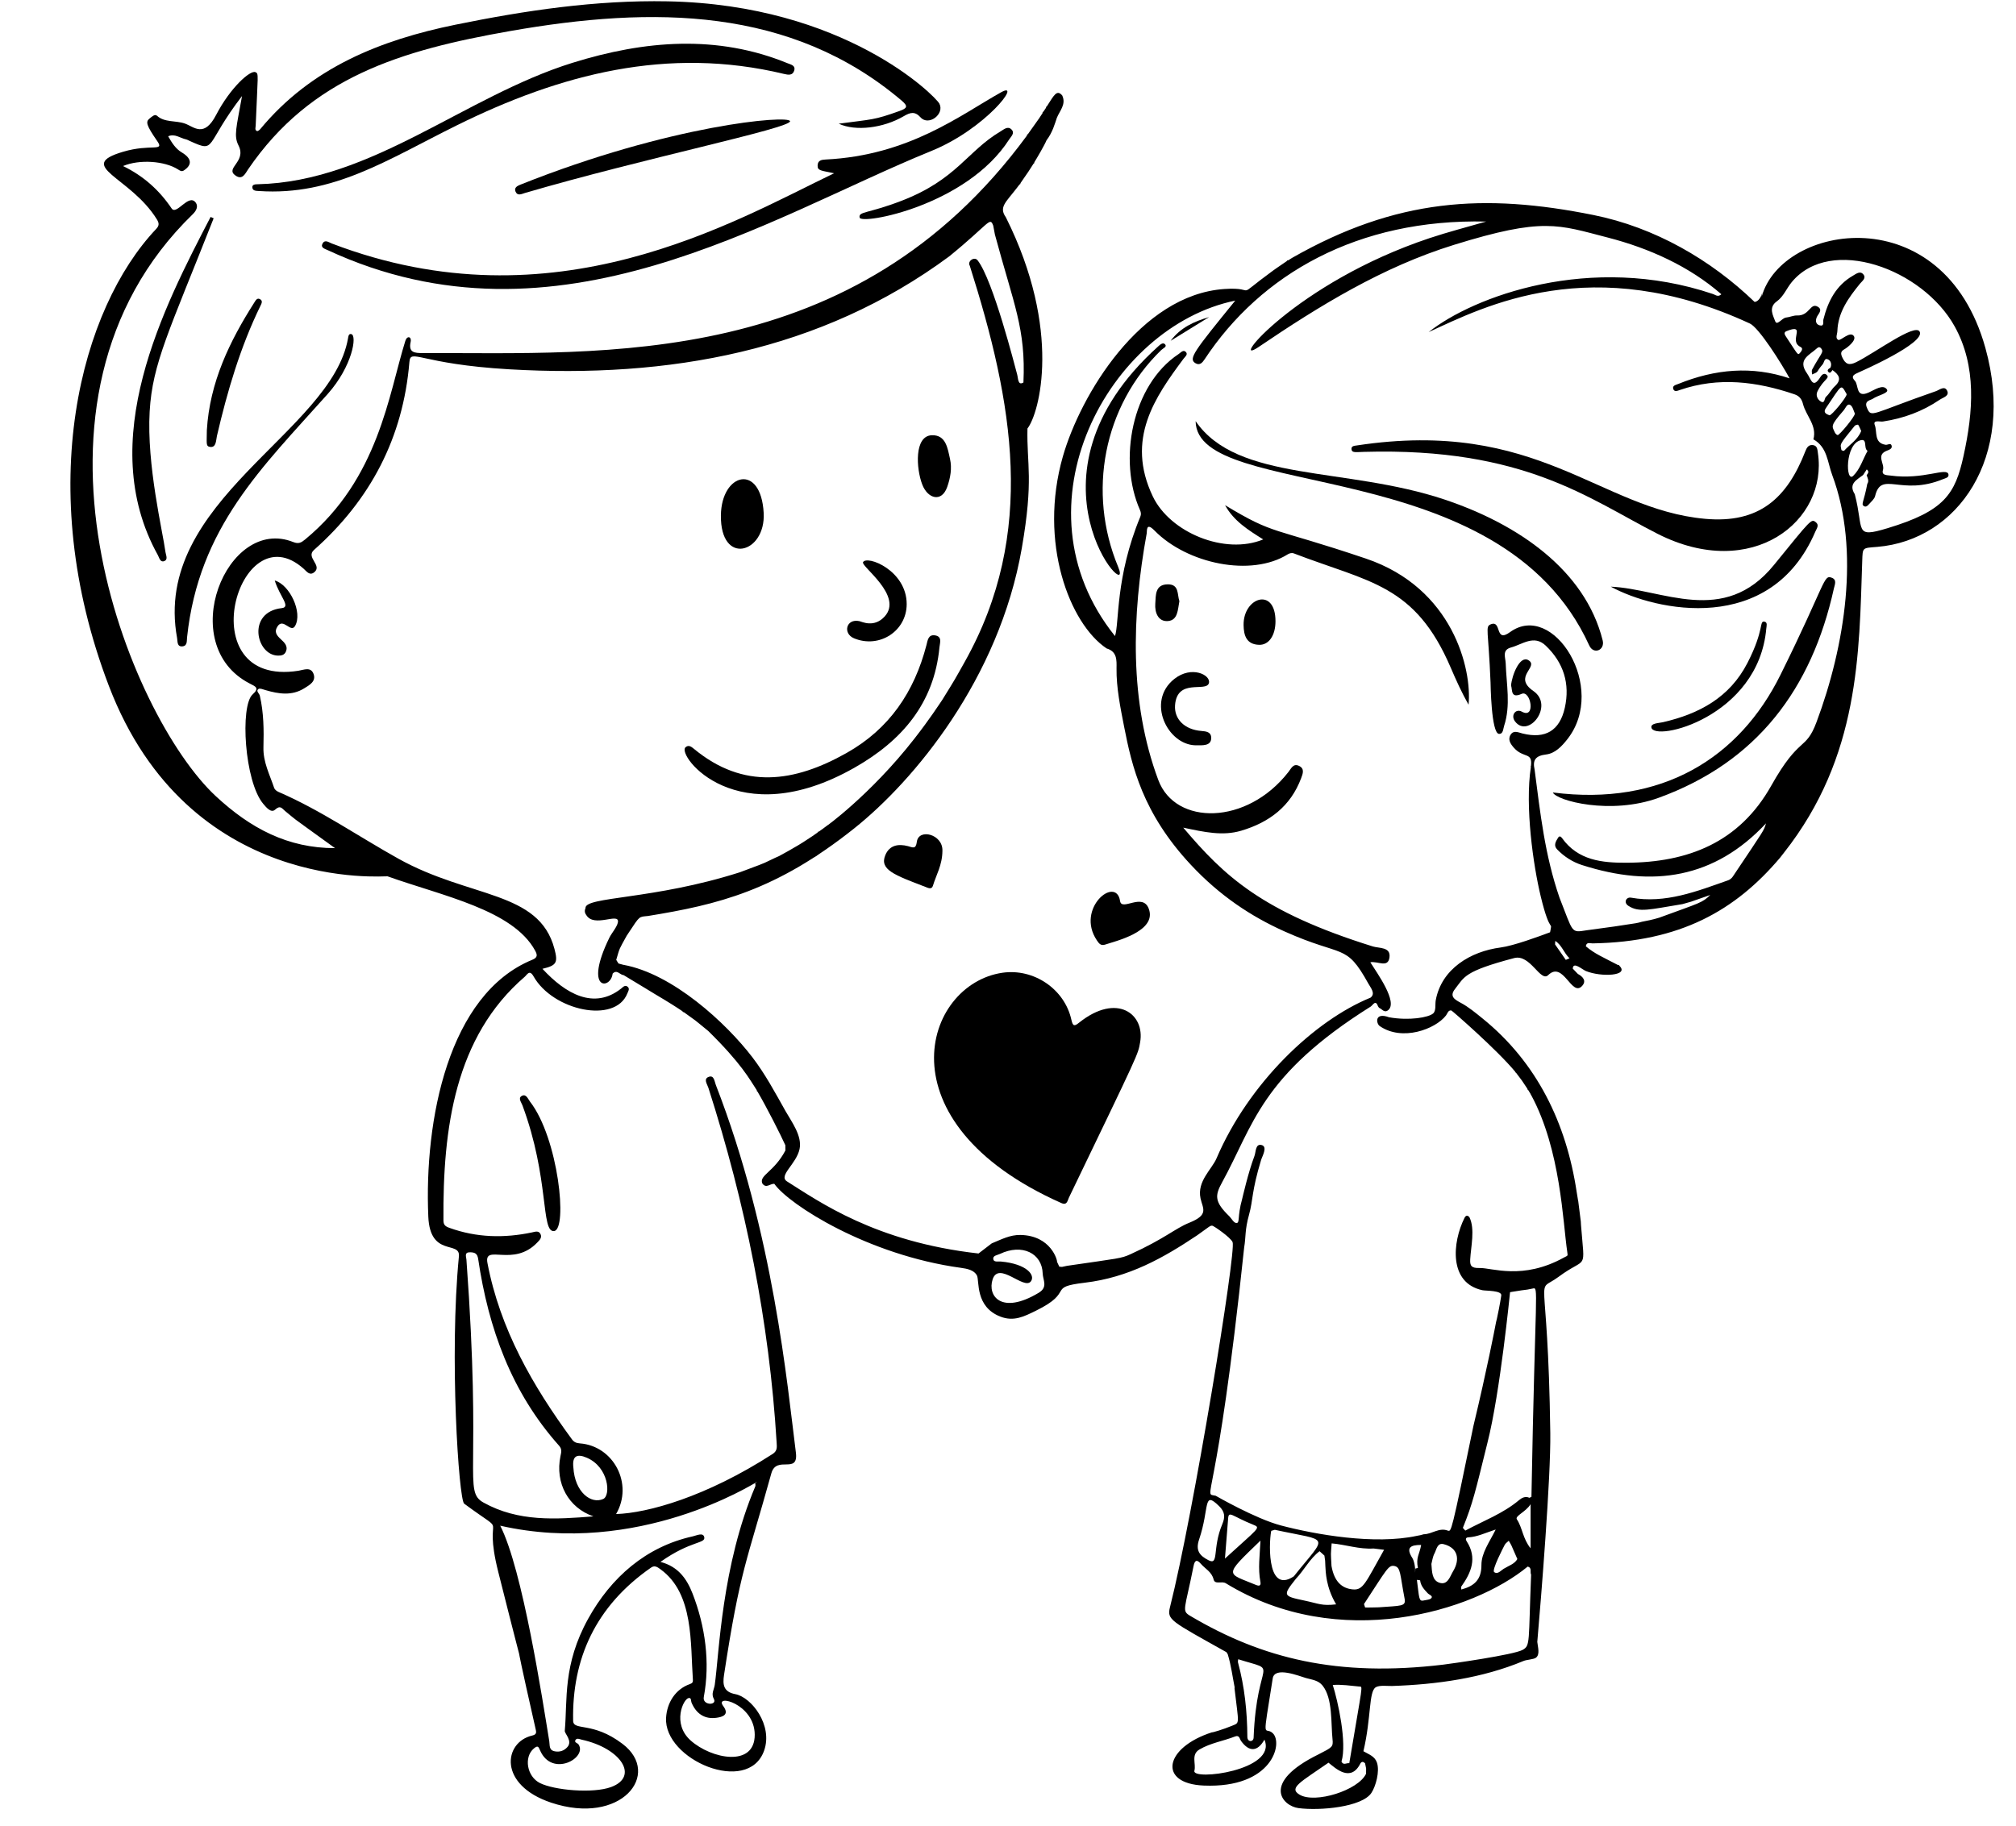 <?xml version="1.0" encoding="UTF-8"?><svg xmlns="http://www.w3.org/2000/svg" xmlns:xlink="http://www.w3.org/1999/xlink" height="1616.2" preserveAspectRatio="xMidYMid meet" version="1.0" viewBox="-36.5 23.2 1783.8 1616.2" width="1783.8" zoomAndPan="magnify"><g id="change1_1"><path d="M911.483,925.766c-6.008-27.282-33.367-45.669-61.04-41.617c-69.685,10.203-108.804,132.251,52.091,203.803 c5.217,2.32,5.496-2.133,6.749-4.734c62.994-130.776,61.047-126.425,63.03-137.545c4.441-24.896-20.352-44.146-53.894-17.442 C914.331,931.484,912.838,931.921,911.483,925.766z" fill="inherit"/><path d="M686.943,169.662c-0.127,4.726,2.926,4.367,14.555,6.895c-88.955,42.745-247.695,137.456-444.464,62.133 c-2.6-0.995-6.034-3.792-8.12,0.053c-1.993,3.672,1.864,4.605,4.279,5.728c203.223,94.531,389.933-28.938,534.344-87.638 c48.558-19.738,80.994-62.734,61.681-51.912c-36.519,20.465-81.677,55.866-155.305,59.469 C690.364,164.564,687.064,165.161,686.943,169.662z" fill="inherit"/><path d="M666.253,85.6c1.292-4.518-2.955-5.223-5.922-6.438c-62.147-25.453-126.196-20.333-190.318-0.353 c-95.522,29.762-177.767,105.207-278.436,107.458c-2.032,0.045-4.863,0.075-4.803,2.605c0.081,3.393,3.363,3.219,5.861,3.389 c65.742,4.488,114.169-27.99,174.693-57.949c91.955-45.516,186.994-70.478,289.957-45.665 C660.892,89.516,664.942,90.185,666.253,85.6z" fill="inherit"/><path d="M569.969,684.675c-7.589,7.182,45.425,77.086,149.51,18.033c41.802-23.717,70.53-56.754,75.276-106.628 c0.379-3.982,2.613-9.53-3.926-10.547c-6.057-0.942-6.52,4.495-7.585,8.599c-10.739,41.379-32.741,74.153-70.775,95.553 c-45.99,25.876-91.016,32.702-135.056-3.798C575.207,684.057,572.662,682.126,569.969,684.675z" fill="inherit"/><path d="M152.544,216.396c-0.9-0.396-1.8-0.793-2.699-1.189c-41.288,79.449-102.93,198.056-46.676,299.3 c1.26,2.268,2.001,6.484,5.395,5.386c3.967-1.284,1.717-5.281,1.352-8.054c-2.357-17.913-16.732-77.09-13.991-124.491 C98.394,344.648,113.236,316.2,152.544,216.396z" fill="inherit"/><path d="M124.976,595.265c4.434-0.463,3.71-4.853,4.045-8.01c10.359-97.528,66.678-150.565,124.332-215.246 c21.957-24.633,26.334-52.056,20.943-53.124c-2.34-0.464-2.535,1.91-2.838,3.668c-14.409,83.385-173.696,143.833-151.24,265.458 C120.737,590.827,119.973,595.788,124.976,595.265z" fill="inherit"/><path d="M423.681,186.744c-2.785,1.113-5.5,2.789-3.958,6.17c1.81,3.969,5.409,1.924,8.109,1.132 c104.18-30.558,235.605-57.376,234.733-63.579C661.755,124.788,556.805,133.528,423.681,186.744z" fill="inherit"/><path d="M761.071,200.964c-29.818,11.476-38.19,9.249-36.932,14.865c1.442,6.44,94.606-10.434,132.31-69.246 c1.65-2.574,5.239-5.516,2.097-8.745c-3.305-3.397-6.732-0.119-9.63,1.59C819.217,156.946,810.192,182.059,761.071,200.964z" fill="inherit"/><path d="M639.221,477.18c-2.41-44.41-37.384-35.515-37.856,2.104C600.799,524.452,641.17,513.095,639.221,477.18z" fill="inherit"/><path d="M941.349,859.219c8.148-2.811,46.219-11.45,38.609-31.736c-5.483-14.617-23.966,2.606-25.395-6.837 c-3.457-22.845-39.57,6.477-20.538,34.813C935.734,858.006,937.418,860.575,941.349,859.219z" fill="inherit"/><path d="M774.746,768.236c-0.917,6.997-3.706,4.917-7.879,3.84c-8.37-2.162-16.26-1.015-19.988,7.9 c-5.449,13.026,8.172,17.703,35.531,28.215c2.038,0.783,5.466,2.646,6.556-1.021c2.818-9.477,8.301-18.187,8.406-30.962 C797.884,761.479,776.334,756.116,774.746,768.236z" fill="inherit"/><path d="M425.156,993.157c-3.48,1.923-0.385,5.67,0.57,8.239c24.163,64.955,16.15,112.837,28.076,111.355 c12.132-1.508,3.824-82.157-21.349-114.573C430.64,995.843,429.07,990.994,425.156,993.157z" fill="inherit"/><path d="M723.888,572.94c-11.773-2.495-14.84,10.976-4.76,15.178c22.37,9.326,46.619-6.344,46.631-30.238 c0.015-30.005-35.427-43.612-38.634-37.054c-1.835,3.753,35.872,29.671,19.13,48.011 C736.882,579.107,726.096,573.408,723.888,572.94z" fill="inherit"/><path d="M149.309,418.737c5.651,0.867,5.275-5.993,6.139-9.708c9.213-39.618,20.607-78.475,38.507-115.177 c1.012-2.075,2.347-4.516-0.563-5.952c-2.462-1.215-3.662,1.157-4.716,2.809c-22.066,34.578-39.589,70.857-42.152,113.154 C146.524,415.319,145.402,418.138,149.309,418.737z" fill="inherit"/><path d="M801.619,454.169c2.82-8.052,4.356-16.445,2.464-24.825c-2.102-9.314-3.54-21.296-16.019-20.93 c-15.765,0.464-13.985,29.58-8.486,43.741C784.442,464.681,796.732,468.119,801.619,454.169z" fill="inherit"/><path d="M224.555,577.261c6.914-11.878-4.633-36.587-17.95-40.271c4.279,14.018,14.665,23.497,6.172,24.438 c-30.94,3.427-22.878,41.65-3.36,42.028c2.919,0.057,5.71-0.428,7.026-3.522c4.285-10.07-14.024-12.075-7.404-22.314 C214.189,569.656,220.754,583.79,224.555,577.261z" fill="inherit"/><path d="M1720.223,331.185c-37.277-133.995-180.276-110.096-197.984-45.262c0.172-1.323,0.344-2.647,0.516-3.97 c-0.403,3.094-3.298,8.492-6.822,8.408c-38.906-37.451-88.313-65.944-142.514-76.862c-96.702-19.483-174.414-14.639-266.595,37.91 c-0.107,0.484-0.273,0.877-0.487,1.191c0.215-0.314,0.38-0.707,0.487-1.191c-1.182,0.744-2.363,1.488-3.545,2.232 c-0.543-0.181-0.896,0.003-1.06,0.551c-4.335,2.964-3.019,2.064-9.189,6.298c-0.084,0.48-0.227,0.876-0.421,1.2 c0.194-0.324,0.337-0.72,0.421-1.2c-1.129,0.8-2.257,1.6-3.385,2.4c0.222,0.014,0.436,0.017,0.641,0.007 c-0.205,0.009-0.419,0.006-0.641-0.007c-36.362,26.632-11.553,13.943-42.81,16.09c-74.582,5.124-127.491,94.459-142.857,148.113 c-21.83,76.224,5.967,148.185,38.705,170.021c9.254,2.747,8.866,10.175,8.753,17.637c-0.255,16.828,3.475,35.103,6.706,51.579 c6.839,34.893,16.266,76.482,59.173,122.38c25.462,27.237,53.153,45.608,82.916,58.923c52.27,23.384,53.901,9.773,74.007,46.078 c2.152,3.886,6.616,8.847,1.911,12.478c0.329,0.044,0.642,0.066,0.936,0.067c-0.294-0.001-0.607-0.023-0.936-0.067 c-49.369,20.128-107.552,75.195-136.244,142.225c-4.175,9.755-17.363,20.277-14.166,35.325c1.935,9.109,7.799,14.517-9.846,21.617 c-12.719,5.118-21.667,14.059-51.938,27.822c-8.747,3.977-9.882,3.55-56.328,10.345l-4.47,0.962 c-0.788-0.073-1.576-0.146-2.364-0.219c-0.672-1.442-1.344-2.884-2.016-4.324c0.459-1-5.182-23.164-32.267-23.739 c-9.315-0.198-17.036,3.982-25.507,7.459c-3.893,2.982-7.786,5.963-11.678,8.945c-91.324-10.227-141.053-45.977-169.432-63.783 c-7.998-5.072,8.264-15.297,11.087-28.672c2.458-11.647-7.145-24.21-12.471-33.67c-9.206-16.352-17.861-32.609-29.245-47.501 c-23.21-30.362-70.642-74.123-114.372-81.903c-1.383-0.377-2.765-0.754-4.148-1.131c-0.661-1.073-1.322-2.145-1.982-3.218 c3.331-11.315,2.247-8.578,9.237-21.315c-0.337,0.155-0.653,0.321-0.948,0.498c0.296-0.177,0.611-0.344,0.948-0.498 c0.654-0.991,1.308-1.981,1.961-2.972c-0.005-0.288,0.008-0.564,0.043-0.825c-0.035,0.261-0.048,0.538-0.043,0.825 c9.907-15.019,8.772-13.686,16.812-14.536c61.884-10.039,113.299-22.413,182.455-77.457 c52.971-42.162,128.312-132.416,148.384-248.045c10.669-61.464,4.277-73.602,5.01-105.963 c10.467-13.249,30.906-86.904-19.107-186.93c-6.371-9.019-0.078-13.192,9.701-25.939l2.422-3.195 c0.616-0.085,0.874-0.434,0.773-1.048c7.474-10.669,7.282-10.568,11.622-17.337c0.563-0.173,0.768-0.545,0.616-1.114 c2.24-3.529,9.279-15.609,10.822-19.491c5.426-7.093,7.419-14.838,9.178-19.944c2.551-6.306,8.319-11.832,4.802-19.608 c0.016-0.001,0.031-0.002,0.047-0.002c-4.97-6.04-7.597,0.114-13.804,9.607c-1.381,0.396-0.03,1.557-0.945,3.279 c0.311-0.585,0.393-1.326,0.318-2.173c-0.788,1.164-1.576,2.329-2.364,3.493c-0.6,0.177-0.825,0.57-0.674,1.178 c-2.915,4.451-2.511,3.834-3.045,4.649c0.02,0.334,0.015,0.651-0.019,0.946c0.034-0.295,0.039-0.611,0.019-0.946 c-6.172,8.559-4.281,6.214-10.005,14.097c-0.611,0.144-0.862,0.525-0.751,1.143c-152.775,208.102-374.21,192.168-534.742,192.571 c-7.217,0.018-12.746-0.4-10.632-9.923c1.028-4.63-3.14-5.844-4.7-0.86c-14.725,47.034-23.544,122.002-88.607,175.699 c-3.474,2.867-5.813,4.255-10.586,2.346c-58.888-23.55-105.086,91.026-38.452,125.241c5.144,2.641,8.856,3.896,2.49,9.642 c-11.188,10.098-7.236,76.911,9.397,96.776c2.66,3.177,6.974,8.441,10.475,5.226c4.739-4.352,6.179-1.027,8.831,1.12 c12.599,10.198-1.947-0.47,44.244,32.911c-41.762,0-74.733-17.426-105.526-46.04c-76.162-70.773-190.957-349.551-20.25-515.135 c3.038-2.947,4.965-6.9,2.488-10.204c-6.28-8.378-16.937,11.66-21.306,5.184c-10.867-16.106-24.871-28.754-42.982-37.511 c14.521-6.153,36.932-4.527,48.759,3.061c1.518,0.974,3.055,2.116,4.9,0.926c7.887-5.088,7.081-10.819-1.697-16.037 c-5.523-3.282-8.9-8.771-12.018-14.286c5.831-2.572,10.519,1.575,15.713,2.716c1.223,0.269,2.355,0.967,3.517,1.492 c23.832,10.761,12.361,4.197,46.112-39.836c-5.069,28.47-7.461,35.146-3.083,43.814c7.322,14.498-12.473,19.945-2.543,26.672 c6.062,4.106,8.483-1.899,11.089-5.716c55.487-81.26,134.732-105.241,231.769-122.281c126.76-22.259,248.584-21.432,346.498,61.629 c5.877,4.986,4.685,6.719-1.747,9.042c-23.104,8.343-24.182,7.308-54.003,11.33c14.689,6.898,39.307,3.992,57.431-6.589 c5.858-3.42,9.875-4.622,15,1.021c7.219,7.948,21.536-3.104,16.554-12.276c-3.605-6.637-83.567-87.474-240.429-90.461 c-63.374-1.207-125.812,8.053-187.664,20.683c-66.54,13.587-127.746,38.039-172.719,92.394c-0.706,0.853-2.233,1.994-2.891,1.74 c-2.193-0.844-1.254-3.044-1.188-4.68c1.855-45.879,2.884-46.024-0.17-47.438c-4.571-2.116-22.309,13.764-34.759,37.718 c-10.801,20.782-19.567,10.633-27.737,7.742c-8.001-2.831-18.02-0.774-24.597-6.849c-2.006-1.853-4.763,0.919-6.679,2.463 c-3.498,2.818-2.983,5.721,6.855,19.942c6.689,9.669-5.773,2.175-30.192,9.409c-42.966,12.729,6.418,22.004,29.786,59.751 c2.049,3.31,2.369,5.496-0.56,8.59C35.221,296.028-7.658,453.685,59.857,630.321c70.608,184.726,244.916,167.901,246.533,168.478 c48.912,17.462,110.98,29.683,130.61,65.765c2.04,3.75,2.339,6.111-2.502,8.094c-74.343,30.441-95.746,142.058-92.017,227.426 c1.584,36.261,28.473,20.797,27.069,35.11c-8.599,87.646-0.127,215.297,4.668,218.847c42.483,31.459,15.65,2.75,30.146,60.369 c33.921,134.826,4.256,11.934,33.211,139.758c0.678,2.993,0.238,4.286-3.312,5.13c-25.151,5.978-30.208,43.599,16.876,59.35 c61.834,20.686,98.429-25.172,63.251-51.965c-26.56-20.23-43.587-11.185-43.77-20.51c-1.07-54.514,19.658-101.405,69.084-135.646 c3.295-2.283,5.939-0.041,8.329,1.687c29.542,21.36,26.262,65.705,28.557,97.745c0.143,1.993-0.417,2.971-2.645,3.754 c-12.93,4.544-20.329,16.575-21.09,29.861c-2.123,37.062,72.415,68.846,86.697,29.182c8.134-22.592-11.173-47.417-25.391-50.117 c-10.422-1.979-11.362-8.221-10.027-16.987c14.212-93.302,20.056-99.79,41.873-178.466c4.529-16.335,24.258,1.5,21.689-18.564 c-7.657-59.793-19.671-193.597-70.809-325.179c-1.198-3.084-1.508-8.719-6.032-7.247c-5.324,1.733-1.609,6.516-0.577,9.733 c32.81,102.298,53.944,206.828,60.417,314.188c0.234,3.88,0.691,7.194-3.507,9.903c-59.051,38.112-110.615,52.324-138.563,53.214 c15.553-26.672-2.187-60.312-32.024-62.552c-3.1-0.233-5.172-1.048-7.02-3.566c-34.752-47.327-63.585-97.442-74.781-156.093 c-3.306-17.32,22.886,4.183,44.114-18.146c1.904-2.003,4.337-4.187,2.895-7.32c-1.593-3.46-4.823-2.186-7.449-1.629 c-24.751,5.249-49.102,4.691-73.155-3.976c-3.791-1.366-5.305-2.657-5.335-6.674c-0.611-81.447,10.119-162.394,71.927-215.572 c2.071-1.782,4.201-6.735,7.811-0.343c17.172,30.405,72.322,42.273,82.994,15.042c0.71-1.811,2.275-3.927,0.442-5.688 c-2.375-2.284-4.302,0.138-5.931,1.425c-24.071,19.019-49.194,4.659-69.64-17.483c12.494-2.966,13.864-5.386,10.609-17.689 c-13.66-51.63-74.645-44.501-137.915-79.688c-35.442-19.711-68.878-43.043-106.297-59.206c-1.505-0.65-3.287-2.036-3.765-3.471 c-3.926-11.772-9.866-22.891-9.504-35.977c0.422-15.292,0.295-30.645-3.21-45.726c-0.472-2.03-3.714-4.102-1.219-5.896 c1.242-0.894,4.248,0.413,6.367,1.029c11.554,3.363,23.143,5.209,34.06-1.566c4.564-2.832,10.839-6.103,8.333-12.831 c-2.431-6.528-8.548-3.524-13.424-2.763c-97.347,15.178-53.171-142.04,4.655-90.315c2.763,2.471,5.411,6.581,9.616,2.942 c6.973-6.034-7.867-12.968-0.48-19.516c49.971-44.297,78.871-99.406,84.444-166.268c1.055-12.657,8.622,1.719,88.546,6.354 c140.927,8.171,275.497-15.966,389.103-99.939c36.055-29.362,35.84-35.436,38.951-27.21c0.405-1.572,0.505-2.825,0.342-3.747 c0.163,0.922,0.063,2.175-0.342,3.747c0.495,2.63,0.991,5.26,1.486,7.89c0.198,0.06,0.383,0.124,0.556,0.191 c-0.173-0.067-0.358-0.13-0.556-0.191c16.751,62.26,27.415,83.267,25.236,130.917c-5.022,3.051-4.597-3.724-5.58-7.218 c-1.785-6.347-21.18-83.275-34.966-100.908c-2.898-3.707-9.345,0.856-6.935,4.791c38.22,120.496,59.622,236.332-4.487,350.639 c-9.132,16.281-7.917,14.351-19.919,33.715c0.011,0.214,0.012,0.42,0.001,0.619c0.01-0.199,0.01-0.405-0.001-0.619 c-3.665,5.311-10.742,16.44-24.413,33.995c-0.005,0.202-0.019,0.396-0.043,0.582c0.024-0.186,0.038-0.381,0.043-0.582 c-39.315,50.571-81.295,80.16-76.666,76.59c0.206-0.002,0.405-0.014,0.595-0.036c-0.19,0.022-0.389,0.034-0.595,0.036 c-5.478,4.112-3.714,2.824-8.147,5.956c-0.589-0.112-0.92,0.13-0.992,0.725c-1.648,1.191-7.073,4.996-9.19,6.23 c-0.104,0.531-0.279,0.955-0.518,1.289c0.238-0.334,0.414-0.758,0.518-1.289c-9.598,6.552-25.861,15.12-24.86,14.565 c1.522-0.348,3.035-0.714,4.485-1.193c-6.566,2.165,0.587-1.33-17.247,7.206c0.958,0.041,1.879,0.004,2.737-0.165 c-0.857,0.169-1.778,0.206-2.737,0.165c-4.886,2.032-0.932,0.503-21.969,8.394c1.944-0.012,3.818-0.207,5.627-0.58 c-1.808,0.373-3.683,0.568-5.626,0.58c-76.754,24.512-137.214,21.353-136.615,31.702c-0.931,2.155-0.787,4.194,0.656,6.093 c6.95,11.764,29.646-2.786,28.024,6.48c-0.725,4.144-5.595,9.633-7.501,13.533c-23.286,47.642,1.232,46.165,2.84,31.911 c3.872-4.065,6.461,1.181,9.751,1.344c29.708,18.083,11.87,7.03,27.586,16.71c-0.107-0.352-0.234-0.671-0.378-0.961 c0.145,0.29,0.271,0.61,0.378,0.961c12.148,7.168,19.271,11.733,24.517,15.281c0.116,0.606,0.476,0.849,1.081,0.731 c12.946,9.368,6.525,4.319,21.735,16.75c0.416,0.159,0.824,0.326,1.223,0.502c-0.399-0.176-0.807-0.343-1.223-0.502 c29.375,28.924,36.335,42.387,42.919,52.436c-0.17,0.563,0.024,0.94,0.581,1.13c8.436,14.405,20.642,38.587,24.651,47.499 c0.016,1.54,0.032,3.08,0.048,4.62c-10.032,19.072-23.336,21.882-20.477,29.101c3.352,5.027,7.134,0.024,10.683,0.458 c12.954,18.387,82.542,63.045,165.023,74.316c5.459,0.746,11.813,1.942,14.275,6.872c2.281,4.567-1.805,27.577,20.679,36.298 c11.913,4.621,20.935-0.05,31.413-5.179c34.974-17.118,9.125-20.785,43.185-24.807c39.058-4.612,69.792-22.052,99.487-41.917 c11.185-7.841,11.648-9.109,13.944-8.416c1,0.302,15.404,9.926,17.468,14.389c3.463,7.489-34.795,241.632-55.37,323 c-2.878,11.383,0.382,12.16,49.91,39.933c0.391,0.61,0.783,1.22,1.174,1.83c0.487,0.194,0.888,0.414,1.161,0.674 c-0.273-0.259-0.674-0.48-1.161-0.674c2.989,9.75,4.289,20.214,6.27,30.216c-0.126-0.277-0.253-0.554-0.379-0.83 c3.954,33.874,5.016,30.917-2.353,34.022c-6.873,2.895-18.055,6.275-17.316,5.631c-42.476,13.558-48.25,45.475-7.454,47.183 c60.753,2.542,70.344-37.526,61.096-46.313c-7.418-7.049-9.551,11.19-0.068-48.527c1.742-10.946,23.462-2.037,29.259-0.368 c5.535,1.594,10.981,1.93,14.842,6.733c9.159,11.395,7.312,33.656,8.801,47.441c0.741,6.86-0.234,7.205-12.26,13.36 c-51.717,25.398-31.779,45.794-17.921,47.623c19.299,2.546,56.201-0.974,64.536-13.361c3.912-5.813,7.577-19.14,4.962-26.889 c-1.911-5.662-7.094-7.226-11.969-10.068c7.06-30.258,4.605-52.443,10.822-56.579c3.203-2.111,10.857-1.052,14.483-1.172 c39.374-1.298,79.867-6.892,116.396-22.163c2.676-1.119,8.722-1.355,10.785-2.765c4.095-2.798,1.744-9.842,1.357-14.117 c3.369-38.598,12.028-145.772,11.502-184.799c-2.056-152.656-14.511-122.086,7.399-138.35 c25.467-18.905,23.105-3.377,19.769-45.794c0,0-0.174-3.168-0.174-3.168c-3.943-30.806-0.865-8.287-3.646-26.039 c-1.033-1.019-1.736-2.143-2.231-3.332c0.495,1.189,1.198,2.313,2.231,3.332c-9.104-60.818-35.152-114.737-83.404-153.691 c-5.892-4.756-12.164-10.008-18.857-13.603c-5.597-3.006-10.658-5.738-5.367-12.434c8.359-10.58,7.474-15.48,52.314-27.327 c14.315-3.782,23.26,21.747,30.105,15.083c13.438-13.081,20.663,19.733,29.993,9.605c4.102-4.454,0.801-8.223-3.75-10.658 c-1.499-1.564-2.998-3.128-4.497-4.693c0.327-6.641,8.279,0.787,11.666,2.161c13.604,5.521,38.703,4.273,29.609-4.67 c-0.203-0.593-0.607-0.806-1.211-0.638c-13.902-7.291-20.313-9.778-28.505-16.604c0.577-4.095,3.705-2.548,5.97-2.587 c77.685-1.313,126.376-29.166,165.802-75.714c-0.696,0.096-1.299,0.272-1.81,0.525c0.511-0.253,1.114-0.429,1.81-0.525 c1.183-1.514,2.366-3.028,3.55-4.543c0.005-0.417,0.051-0.802,0.145-1.15c-0.093,0.348-0.139,0.733-0.145,1.15 c67.155-85.194,66.471-176.811,69.245-258.154c0.421-12.348-0.044-11.402,13.452-12.537 C1695.486,501.259,1747.27,428.411,1720.223,331.185z M475.434,1567.167c-0.901-1.362-4.012-1.648-2.779-3.859 c1.23-2.206,3.691-0.797,5.554-0.39c34.733,7.587,51.065,32.637,26.052,41.905c-16.044,5.945-50.314,2.844-63.007-3.506 c-11.615-5.811-14.419-23.124-5.335-30.66c3.482-2.889,4.041-1.507,5.43,1.703C451.865,1596.666,483.335,1579.112,475.434,1567.167 z M631.302,1558.469c0.154,29.129-38.325,21.597-56.743,5.12c-16.656-14.901-6.402-36.984-1.599-37.548 c2.445-0.287,1.77,2.516,2.391,3.997c4.143,9.88,11.591,15.003,22.174,13.493c4.748-0.677,11.874-2.367,5.884-10.399 C595.08,1521.961,631.157,1531.023,631.302,1558.469z M632.349,1334.742c0.104,0.284,0.207,0.567,0.311,0.851 c-0.249-0.022-0.498-0.045-0.747-0.067C632.058,1335.265,632.204,1335.003,632.349,1334.742z M631.718,1335.703 c0.077,1.064,0.428,2.245,0.057,3.12c-29.758,70.144-31.867,147.482-35.843,175.597c-0.595,4.211-3.381,7.738-0.825,12.395 c3.29,5.994-10.284,5.943-8.875-1.611c5.737-30.758,1.325-62.613-9.937-91.596c-5.063-13.028-12.681-23.942-28.409-28.021 c27.142-19.244,40.493-15.951,38.689-22.177c-1.17-4.037-6.724-1.187-10.17-0.424c-41.391,9.158-72.255,36.369-92.452,72.859 c-22.604,40.838-18.258,71.628-20.723,99.225c-0.225,2.517,7.208,8.946,2.279,14.419c-2.854,3.169-6.578,4.57-11.043,3.754 c-5.466-0.999-4.372-5.386-4.958-8.967c-5.977-36.481-23.586-152.109-43.405-190.745 C528.32,1401.234,630.496,1336,631.718,1335.703z M482.845,1313.429c19.426,8.45,21.214,33.363,14.397,36.462 c-10.641,4.836-25.128-5.868-26.416-27.932C469.651,1311.561,474.226,1309.68,482.845,1313.429z M379.647,1131.545 c4.007,0.125,6.236,1.082,6.95,5.912c9.084,61.466,29.485,118.12,71.595,165.287c2.747,3.077,1.939,5.801,1.243,9.125 c-5.038,24.072,7.172,45.915,29.145,53.414c-33.185,2.643-66.383,4.989-97.232-12.203c-18.288-10.192-1.272-25.97-15.15-215.12 C376.011,1135.407,374.048,1131.37,379.647,1131.545z M882.529,1167.422c-32.854,19.72-45.556,2.844-40.725-11.898 c5.411-16.511,27.633,9.58,33.778,1.842c4.262-5.368-3.328-15.513-26.394-17.627c-2.446-0.224-6.221,0.769-6.772-1.945 c-0.697-3.429,3.477-3.647,5.814-4.766c19.566-9.371,37.346-0.703,37.878,17.35 C886.278,1156.187,890.994,1162.342,882.529,1167.422z M1042.5,1226.465c0.059,0.392,0.06,0.774-0.014,1.142 C1042.56,1227.238,1042.559,1226.857,1042.5,1226.465z M1024.473,1385.813c9.563-28.303,3.14-43.883,17.766-29.555 c5.003,4.902,5.526,9.407,2.729,16.031c-8.967,21.24-2.697,36.626-12.047,31.867 C1024.998,1400.124,1021.17,1395.59,1024.473,1385.813z M1058.92,1494.587c-0.236-0.873,0.108-1.903,0.182-2.86 c38.061,11.954,16.422-2.813,13.633,69.39c-0.158,4.089-5.514,4.187-5.541-0.658 C1067.072,1538.175,1064.751,1516.162,1058.92,1494.587z M1020.317,1590.448c1.643-6.253-3.195-14.342,4.511-18.867 c9.784-5.745,21.088-7.438,31.51-11.5c3.878-1.511,3.949,2.128,5.25,3.946c7.068,9.885,14.577,9.783,20.702-1.123 C1093.994,1590.172,1017.934,1599.517,1020.317,1590.448z M1171.34,1583.81l0.94,4.645c0.495,0.292,0.899,0.583,1.21,0.873 c-0.311-0.289-0.715-0.58-1.21-0.873c-0.023,1.542-0.046,3.085-0.069,4.628c-6.801,14.633-45.082,26.705-58.816,18.512 c-10.125-6.04,1.393-11.377,25.588-28.309c6.171,4.877,19.718,17.989,28.372,0.403c0-0.002-0.001-0.005-0.001-0.007 C1168.738,1581.919,1170.047,1582.622,1171.34,1583.81z M1142.749,1514.489c8.193-0.508,15.231,0.623,23.362,1.385 c3.553,0.321,3.259-4.084-8.737,67.846c-2.313-0.4-5.237,2.209-6.901-1.398C1155.526,1565.714,1147.241,1528.507,1142.749,1514.489 z M1310.768,1483.437c-8.002,4.449-63.927,12.312-70.274,13.072c-93.585,11.206-160.119-5.449-223.645-43.042 c-8.122-4.803-5.013-5.065,2.718-44.127c1.013-5.12,2.795-6.374,6.511-2.043c3.845,4.481,9.59,7.016,11.253,13.824 c1.175,4.81,7.134,1.135,10.823,3.392c100.147,61.265,219.021,25.025,267.047-14.78c4.148,1.03,1.852,4.827,3.059,7.12 C1315.82,1476.937,1317.734,1479.563,1310.768,1483.437z M1078.729,1423.151c0.686,3.518-1.004,4.026-3.857,2.838 c-26.156-10.895-29.419-7.167,3.925-39.258C1078.177,1400.017,1076.477,1411.608,1078.729,1423.151z M1047.359,1402.646 c0.911-11.375,1.915-23.482,2.829-35.596c0.536-7.101,3.574-1.837,22.151,5.597 C1079.366,1375.459,1077.567,1375.007,1047.359,1402.646z M1091.49,1377.169c49.589,10.755,46.784,3.439,16.811,41.193 c-25.524,17.062-21.573-35.873-19.779-40.976c-0.079,0.225-0.155,0.463-0.229,0.706 C1089.359,1377.785,1090.425,1377.477,1091.49,1377.169z M1136.203,1409.181c1.811-0.001,3.621-0.002,5.431-0.004 c-0.66-12.843-0.707-8.593,0.141-19.994c12.421,1.088,24.451,5.367,37.107,4.531c3.094,0.384,6.188,0.769,9.282,1.153 c-16.521,29.394-18.47,35.842-27.559,35.056c-9.898-0.856-16.575-7.025-18.971-20.746 C1139.824,1409.179,1138.013,1409.18,1136.203,1409.181c0.308,5.247,0.483,18.724,9.531,33.972 c-12.839,1.511-15.039-0.64-28.541-3.462c-18.572-3.883-18.771-4.395-7.067-19.152c0,0,0,0,0,0 c7.395-7.791,12.232-17.777,20.961-24.423c0,0,0,0,0,0c1.423,1.286,2.846,2.572,4.27,3.858c0.216,1.529,0.432,3.058,0.649,4.587 c0,0,0,0,0,0C1136.072,1406.101,1136.137,1407.641,1136.203,1409.181z M1197.306,1409.201c5.685,1.128,4.845,7.262,9.006,28.839 c1.377,7.143-2.941,6.216-22.871,7.735c0,0,0,0,0,0c-0.208,0.009-12.077,0.326-12.077,0.118c-0.325-1.003-0.65-2.006-0.974-3.01 C1190.562,1412.186,1191.961,1408.141,1197.306,1409.201z M1169.893,1445.285c-0.347-0.143-0.694-0.287-1.04-0.43c0,0,0,0,0,0 L1169.893,1445.285z M1230.097,1437.502c-1.172,1.59-4.516,1.651-6.936,2.229c-4.406,1.053-3.845-2.468-5.96-18.253 c0.95,0.127,1.899,0.253,2.849,0.38c0.505,4.847,3.598,8.145,6.731,11.47C1228.061,1434.687,1231.492,1435.609,1230.097,1437.502z M1230.034,1407.388c0.703-2.552,1.106-6.249,2.726-9.298c1.828-3.438,2.424-9.671,8.115-8.215 c13.008,3.329,14.456,13.859,8.401,23.901c-2.85,4.726-4.782,12.595-12.106,10.263 C1230.616,1421.951,1230.549,1414.533,1230.034,1407.388z M1218.089,1410.944c-0.747,0.179-1.498,0.354-2.249,0.53 c0.033,1.223-0.148,2.475-0.261,3.717c0.483-5.337-1.129-11.076-2.394-13.039c-5.959-9.248-1.652-11.633,7.779-11.576 C1219.548,1398.899,1216.188,1401.44,1218.089,1410.944z M1215.684,1418.631c-0.149-0.66-0.199-1.333-0.189-2.014 C1215.485,1417.298,1215.536,1417.971,1215.684,1418.631z M1256.364,1427.57C1256.364,1427.57,1256.364,1427.57,1256.364,1427.57 c8.929-12.484,14.407-25.4,4.932-40.136c-1.337-2.079-0.905-3.482,1.567-3.607c7.642-0.387,14.498-3.783,23.888-6.855 c0.036,0.034,0.073,0.067,0.113,0.099c-5.683,11.36-12.612,20.67-12.565,31.275c0.059,13.232-6.668,18.735-17.813,21.662 l-1.816-0.743c0.605,0.247,1.211,0.495,1.816,0.742C1256.446,1429.196,1256.405,1428.383,1256.364,1427.57z M1306.093,1403.041 c-2.446,4.423-7.825,5.978-12.163,8.664c-2.52,1.56-5.285,5.259-8.371,2.866c-2.284-1.772,8.046-21.584,9.355-24.101 c0.744-1.43,2.354-2.409,3.567-3.595C1301.397,1392.001,1299.31,1387.432,1306.093,1403.041z M1317.806,1354.466v39.091 c-6.952-8.574-7.158-18.068-12.151-25.671C1303.698,1364.907,1313.833,1361.215,1317.806,1354.466z M1254.413,1429.162 L1254.413,1429.162C1255.339,1428.406,1255.335,1428.409,1254.413,1429.162z M1318.553,1348.004 c-0.606,0.282-1.212,0.563-1.818,0.845c-3.594-1.721-6.823,0.097-9.175,2.074c-14.201,11.936-31.505,18.284-47.517,26.947 c-0.725-0.799-1.45-1.597-2.174-2.396c8.866-21.991,11.002-31.789,21.722-75.204c-0.37-0.341-0.615-0.649-0.752-0.931 c0.138,0.281,0.382,0.59,0.752,0.931c11.321-44.437,19.866-132.285,20.034-133.296l0.154-0.152 c19.821-3.284,9.81-1.116,19.892-3.187C1325.161,1162.509,1321.961,1160.527,1318.553,1348.004z M1348.956,872.75 c-3.164-4.555-6.328-9.111-9.492-13.667c0.055-1.032,0.11-2.065,0.165-3.097c5.905,3.72,7.704,10.817,12.622,15.349 L1348.956,872.75z M1570.816,662.253c-9.77,26.134-14.931,11.575-40.072,56.319c-28.276,50.325-73.691,68.013-128.216,68.21 c-21.432,0.078-42.709-2.018-56.873-21.781c-0.964-1.345-2.319-2.355-3.534-0.36c-2.002,3.286-4.305,6.783-0.776,10.4 c6.167,6.322,13.559,11.091,21.86,13.755c62.932,20.193,117.353,11.827,162.911-36.877c-2.287,7.151-0.533,3.94-29.435,47.159 c-0.925,1.383-2.511,2.681-4.068,3.229c-27.816,9.775-55.426,20.837-85.966,15.383c-4.204-0.751-6.916,4.278-2.253,7.278 c9.49,6.105,18.431,3.23,47.805-1.573c11.655-3.416,0.502,0.356,24.568-8.087c-7.293,7.098-8.72,6.732-45.081,20.07 c-5.326,1.726-12.243,3.025-15.334,3.62c-0.33,0.555-0.708,0.93-1.123,1.167c0.415-0.237,0.793-0.612,1.123-1.167 c-5.539,1.477-1.223,0.677-24.507,4.215c-0.089,0.198-0.182,0.381-0.276,0.549c0.094-0.168,0.186-0.351,0.276-0.55 c-1.796,0.292-21.582,2.987-24.518,3.352c-0.367,0.685-0.768,1.162-1.199,1.446c0.431-0.284,0.832-0.761,1.199-1.446 c-14.085,2.231-11.559,2.493-23.937-28.833c-13.019-37.716-17.054-75.082-22.045-113.414c-1.971-8.564,0.987-12.253,10.184-13.368 c7.975-0.967,13.86-7.195,18.851-13.557c35.822-45.66-12.568-122.582-50.793-94.714c-13.781,10.047-6.966-11.035-17.055-6.91 c-5.094,2.083-2.055,4.657-0.169,51.308c0.041,1.005,0.546,45.345,7.505,45.649c3.735,0.163,3.591-4.289,4.479-6.997 c6.02-18.342,2.018-36.96,1.427-55.496c-0.164-5.134-3.528-11.758,4.725-13.986c10.089-2.724,20.28-11.542,30.645-1.669 c15.8,15.052,21.72,33.705,16.926,55.099c-4.548,20.299-17.242,27.702-37.377,22.715c-3.607-0.893-7.82-3.176-10.51,0.974 c-2.866,4.421,0.007,8.475,2.885,11.697c8.627,9.657,16.661,3.309,15.026,16.219l-0.325,0.366l0.28,0.401 c-5.345,34.803,2.06,87.053,8.801,114.832c8.586,35.386,10.416,19.704,8.192,31.442c-10.184,3.799-32.24,11.954-43.774,13.46 c-26.599,3.475-52.311,18.895-57.405,46.78c-0.641,3.507,0.444,9.112-2.214,11.533c-3.999,3.642-21.226,6.625-39.062,3.456 c-13.127-4.787-11.456,5.579-8.287,7.772c19.915,13.78,49.225,2.778,58.637-9.365c1.331-1.718,1.849-4.882,4.761-4.429 c0.576,0.09,40.228,34.578,56.525,54.244l0.03,0.546l0.526,0.148c6.112,8.006,4.623,5.94,10.22,14.405l0.01,0.635l0.568,0.285 c0.808,1.322,1.615,2.643,2.423,3.965l-0.09,0.429l0.388,0.206c26.277,48.593,27.999,112.642,31.945,138.835 c0.597,3.961,0.493,3.065-2.862,4.926c-36.645,20.326-63.835,8.981-74.849,9.307c-7.387,0.218-8.45-2.246-8.158-7.69 c0.596-11.131,4.41-26.781-0.662-37.2c0,0,0.036-0.015,0.038-0.017c-1.842-2.088-3.315-1.701-4.494,0.669 c-10.61,21.324-14.198,57.472,15.969,63.901c2.871,0.612,17.501,0.099,16.617,4.739c0,0-1.186,8.215-3.824,20.329 c0.145,0.134,0.271,0.264,0.378,0.389c-0.107-0.125-0.233-0.254-0.378-0.389c-0.91,3.651-0.574,2.118-1.641,7.626 c0.105,0.093,0.201,0.184,0.288,0.272c-0.087-0.088-0.183-0.179-0.288-0.272c0,0-7.025,36.938-19.127,87.271 c-19.831,96.343-19.553,93.489-22.641,92.822c-7.722-3.046-14.059,3.151-21.318,3.193c-3.655,1.008-2.351,0.704-6.132,1.409 c-0.441,0.948-0.957,1.546-1.529,1.884c0.572-0.338,1.088-0.937,1.529-1.884c-37.492,8.098-89.592-1.12-120.192-9.173 c-22.557-5.937-57.8-26.31-57.8-26.31c-12.333-2.852,0.631,13.805,25.196-219.784c1.631-9.296,0.42-14.987,4.353-29.121 c3.595-12.917,2.118-20.194,10.599-48.2c1.067-3.523,6.15-12.042,0.277-13.347c-5.373-1.147-4.749,6.134-6.158,9.824 c-5.507,14.419-10.546,36.888-10.861,38.009c-4.52,16.052-1.646,21.534-5.299,21.199c-2.142-0.197-3.975-3.76-5.944-5.834 c-13.443-13.005-12.931-18.437-6.427-30.255c27.678-50.294,33.883-94.282,131.541-155.524c2.12-1.594,4.209-6.239,6.407-0.065 c0.276,0.396,0.553,0.792,0.829,1.188c2.611,1.065,4.637,4.864,8.064,2.157c8.961-7.078-9.849-32.92-15.737-42.399 c6.557-1.266,15.67,5.386,16.936-4.37c1.214-9.348-9.146-7.91-14.758-9.66c-98.121-30.599-131.479-62.336-167.717-105.134 c18.964,4.004,34.945,7.544,51.243,2.714c24.89-7.376,43.749-21.577,53.106-46.576c1.418-3.788,3.225-8.279-1.791-10.751 c-5.155-2.54-6.957,2.083-9.444,5.282c-36.855,47.404-100.089,47.636-115.188,7.184c-25.735-68.946-23.537-145.684-10.246-218.396 c0.363-1.983-0.788-10.228,6.861-2.429c28.842,29.411,85.57,41.475,118.086,20.959c1.331-0.839,3.59-1.345,4.959-0.818 c67.126,25.83,107.488,27.322,139.198,101.487c4.718,11.035,9.696,21.959,15.662,32.529c3.11-31.296-13.791-103.295-90.832-129.328 c-84.433-28.53-79.871-20.231-124.616-47.27c7.67,14.057,20.687,22.11,33.766,30.301c-33.979,14.035-82.434-6.079-97.703-38.06 c-24.26-50.812,2.096-88.045,27.151-121.798c1.296-1.745,4.085-3.71,2.256-5.848c-2.329-2.723-4.667,0.373-6.524,1.606 c-41.598,27.595-53.71,94.227-34.217,138.124c0.893,2.011,1.133,3.824,0.287,5.861c-22.182,53.43-18.579,94.725-22.408,105.653 c-92.372-115.038-5.252-274.052,106.404-296.89c-36.242,44.625-41.799,51.509-35.227,55.384c3.819,2.252,6.154-0.463,8.091-3.4 c49.719-75.391,135.578-124.625,249.131-121.956c-16.702,4.858-33.587,9.169-50.074,14.671 c-118.417,39.518-179.492,115.478-151.298,96.38c54.171-36.693,109.672-70.818,172.805-90.408 c79.292-24.604,92.077-17.861,136.236-6.477c36.729,9.468,72.239,25.53,100.458,50.172c-3.008,2.8-5.197,0.542-7.261-0.156 c-108.682-36.744-212.565,2.378-251.727,33.654c49.219-22.638,144.785-72.127,284.244-7.582c7.994,3.7,27.833,35.07,35.126,48.523 c-33.171-11.173-65.787-8.347-98.637,4.996c-2.006,0.815-5.209,1.351-4.326,4.293c0.922,3.069,3.914,1.668,5.902,0.987 c34.29-11.757,67.906-7.508,101.343,3.824c4.566,1.547,6.518,4.465,7.578,8.614c2.691,10.535,12.531,18.967,9.201,31.273 c12.375,6.865,12.499,20.517,16.63,31.545C1609.641,510.267,1595.791,595.444,1570.816,662.253z M1556.81,330.375 c2.485,1.233,0.573,3.789-0.632,5.159c-2.136,2.43-1.654,1.674-12.653-14.814c-1.121-1.68-1.648-3.467,0.605-4.386 c8.311-3.389,9.965-1.977,9.032,2.256C1552.472,323.089,1551.115,327.549,1556.81,330.375z M1566.879,354.608 c6.767-2.795,2.946-1.59,9.336-8.915c1.458-1.671,1.333-6.052,4.827-4.37c2.448,1.179,3.417,4.336,2.023,7.38 c-1.537,0.807-3.304,2.095-1.813,3.684c1.675,1.785,2.724-0.362,3.645-1.655c5.736,4.049,8.608,8.312,2.075,14.357 c-2.935,2.716-4.797,6.603-7.764,9.272c-1.588,1.428-0.954,6.333-4.531,4.235c-2.942-1.726-4.836-5.419-3.021-9.066 c5.42-10.889,11.564-11.534,7.914-14.721c-1.93-1.685-4.045,0-5.111,1.73c-7.08,11.492-8.35,2.326-12.02-2.797 c-8.915-12.444,2.311-16.258,8.721-22.268c1.334-1.25,2.602-1.347,3.833,0.214c2.622,3.325-0.662,4.704-8.104,18.665 C1566.3,351.459,1566.852,353.173,1566.879,354.608z M1589.475,408.268c-0.976-0.246-2.021-1.364-2.466-2.348 c-2.579-5.714-4.322-5.576,7.733-19.434c1.72-1.977,3.084-6.389,5.784-4.927c2.358,1.276,3.123,5.495,4.207,7.65 C1604.893,391.822,1590.932,408.635,1589.475,408.268z M1607.663,399.158c1.077,1.597,1.751,3.466,2.668,5.47 c-3.042,7.819-10.087,11.857-15.13,17.531c-0.255,0.286-2.312-0.314-2.373-0.691c-0.906-5.551-2.789-3.537,11.777-21.412 C1605.19,399.34,1607.467,398.868,1607.663,399.158z M1582.216,390.742c-2.468-0.952-5.923-2.216-3.189-6.23 c14.754-21.659,13.057-21.861,18.458-12.434C1597.652,374.697,1583.873,391.381,1582.216,390.742z M1609.919,412.816 c6.199-1.485,2.235,7.101,6.05,9.424c-4.403,7.902-6.576,16.115-12.699,22.104C1596.488,450.977,1595.811,416.197,1609.919,412.816 z M1700.868,426.762c-7.399,33.716-16.833,48.716-67.312,63.951c-30.101,9.085-20.483,1.831-28.915-30.119 c-5.865-9.282,1.807-12.678,7.385-16.985c1.051-1.624,2.103-3.247,3.215-4.965c2.579,2.177,0.929,3.619-0.096,5.12 c0.803,2.508,2.357,4.96,0.573,7.662c-2.942,15.806-5.685,17.961-3.132,19.621c1.931,1.256,3.417-0.183,4.574-1.551 c1.972-2.333,4.835-4.551,5.481-7.257c5.473-22.913,22.681,0.443,60.271-15.03c2.058-0.847,5.213-1.301,4.621-4.17 c-1.376-6.677-21.895,5.087-51.299,1.06c-3.026-0.415-8.141-0.044-6.639-4.929c1.729-5.625-6.459-13.143,3.356-17.042 c2.016-0.801,5.063-1.738,4.311-4.495c-0.756-2.771-3.492-0.506-5.317-0.779c-10.501-1.573-7.293-11.428-9.581-17.387 c-1.909-4.972,4.573-2.819,7.135-3.202c18.232-2.729,35.094-8.936,50.314-19.295c2.828-1.925,8.711-3.256,6.64-7.819 c-2.275-5.012-6.91-0.817-10.05,0.271c-57.79,20.035-56.968,24.114-61.008,14.649c-2.706-6.339,3.385-6.633,5.206-7.937 c4.327-3.097,14.621-4.976,12.523-8.183c-3.357-5.131-10.946,0.32-16.222,2.664c-11.655,5.177-8.614-6.651-12.206-10.441 c-4.257-4.49,0.203-5.856,3.909-7.604c1.018-0.48,59.084-25.844,53.43-35.913c-4.217-7.51-39.249,18.702-56.127,27.074 c-6.307,3.129-9.504,1.87-12.325-4.273c-1.656-3.607-1.321-5.413,2.115-7.285c1.753-0.955,10.782-7.64,8.145-11.515 c-3.35-4.923-11.732,4.563-13.887,3.335c-2.734-1.558-0.801-5.035-0.714-7.673c0.558-16.894,9.928-29.606,19.994-42.04 c1.877-2.318,5.959-4.92,2.862-8.4c-2.822-3.172-6.301-0.293-9.005,1.265c-15.017,8.648-22.159,22.661-26.216,38.818 c-0.471,1.875,1.066,6.245-3.112,5.234c-3.166-0.767-4.368-3.548-2.723-7.333c1.217-2.8,5.585-6.379,0.923-9.164 c-6.795-4.058-7.219,8.14-18.383,7.707c-3.189-0.124-6.406,1.499-9.663,1.819c-3.799,0.374-8.14,7.816-9.752,3.105 c-1.522-4.447-6.258-11.876,1.425-17.349c6.06-4.317,8.595-11.416,13.235-17.042c34.311-41.605,115.912-12.022,144.24,39.202 C1712.589,347.444,1709.497,387.442,1700.868,426.762z" fill="inherit"/><path d="M687.402,779.565c-1.953-0.18-3.183,0.489-3.526,2.386C685.051,781.155,686.226,780.36,687.402,779.565z" fill="inherit"/><path d="M1170.526,423.124c142.009-3.999,199.342,41.906,259.566,72.499c83.921,42.63,150.976-11.646,141.918-71.508 c-0.449-2.963-0.408-6.538-4.511-7c-3.75-0.423-5.347,2.278-6.522,5.308c-16.264,41.957-41.078,64.246-88.654,59.971 c-93.829-8.429-147.968-89.298-308.261-64.949c-2.176,0.331-5.194,0.353-4.691,3.623 C1159.837,424.091,1163.119,423.333,1170.526,423.124z" fill="inherit"/><path d="M1381.586,589.999c-15.633-62.541-75.314-103.037-139.738-124.618c-88.042-29.493-183.303-15.221-220.435-69.449 c0.967,71.7,269.682,25.978,348.276,198.524C1373.55,602.932,1383.746,598.641,1381.586,589.999z" fill="inherit"/><path d="M1538.967,620.346c-36.55,73.883-105.15,116.615-201.48,104.241c3.123,7.203,50.947,20.236,93.723,4.679 c87.122-31.684,135.398-96.632,154.953-185.201c0.712-3.223,2.882-7.643-1.708-9.469 C1576.77,531.539,1579.658,538.092,1538.967,620.346z" fill="inherit"/><path d="M988.256,329.811C858.79,446.443,968.29,561.95,952.857,524.897c-27.432-65.871-13.102-142.227,38.186-191.941 c1.561-1.513,5.022-2.714,3.541-4.758C992.7,325.598,989.859,328.367,988.256,329.811z" fill="inherit"/><path d="M1569.751,493.715c1.138-2.653,3.712-5.773,0.426-8.311c-4.082-3.152-3.814-3.069-37.013,37.79 c-44.459,54.717-98.684,21.196-144.407,19.244C1428.321,564.052,1530.131,586.111,1569.751,493.715z" fill="inherit"/><path d="M1026.515,670.141c-14.765-1.142-24.204-10.432-23.3-22.77c1.778-24.278,27.566-11.225,29.938-19.538 c2.039-7.143-15.199-15.967-30.657-3.68c-24.923,19.811-6.057,58.076,18.684,58.687c6.269,0,13.928,0.799,14.026-6.388 C1035.278,671.039,1030.837,670.475,1026.515,670.141z" fill="inherit"/><path d="M1509.77,609.778c-15.752,30.745-42.759,45.233-74.932,52.637c-3.674,0.846-10.702,0.824-10.162,4.559 c1.927,13.334,94.766-8.87,101.676-87.5c0.183-2.089,1.271-5.474-1.49-6.039C1519.755,572.39,1525.036,579.982,1509.77,609.778z" fill="inherit"/><path d="M1063.851,576.409c0.125,9.206,2.519,17.125,13.693,17.495c8.695,0.288,14.501-8.35,14.535-20.742 C1092.165,542.429,1063.517,551.758,1063.851,576.409z" fill="inherit"/><path d="M1309.906,637.303c8.004-3.58,12.778,22.703,0.117,15.732c-5.387-2.966-10.073,3.262-6.007,8.644 c11.75,15.552,34.984-14.008,16.25-26.888c-18.592-12.783,5.369-21.321-4.376-27.275c-7.6-4.644-14.65,13.412-15.372,22.345 C1301.847,633.776,1299.967,641.748,1309.906,637.303z" fill="inherit"/><path d="M1007.05,555.286c-2-5.857-0.057-14.937-10.162-14.914c-11.533,0.027-10.66,9.786-11.174,17.212 c-0.529,7.637,2.473,15.836,10.982,15.305C1005.815,572.318,1005.58,562.732,1007.05,555.286z" fill="inherit"/><path d="M999.283,324.844c11.351-7,22.702-14.001,34.053-21.001C1020.32,307.605,1007.958,313.128,999.283,324.844z" fill="inherit"/></g></svg>